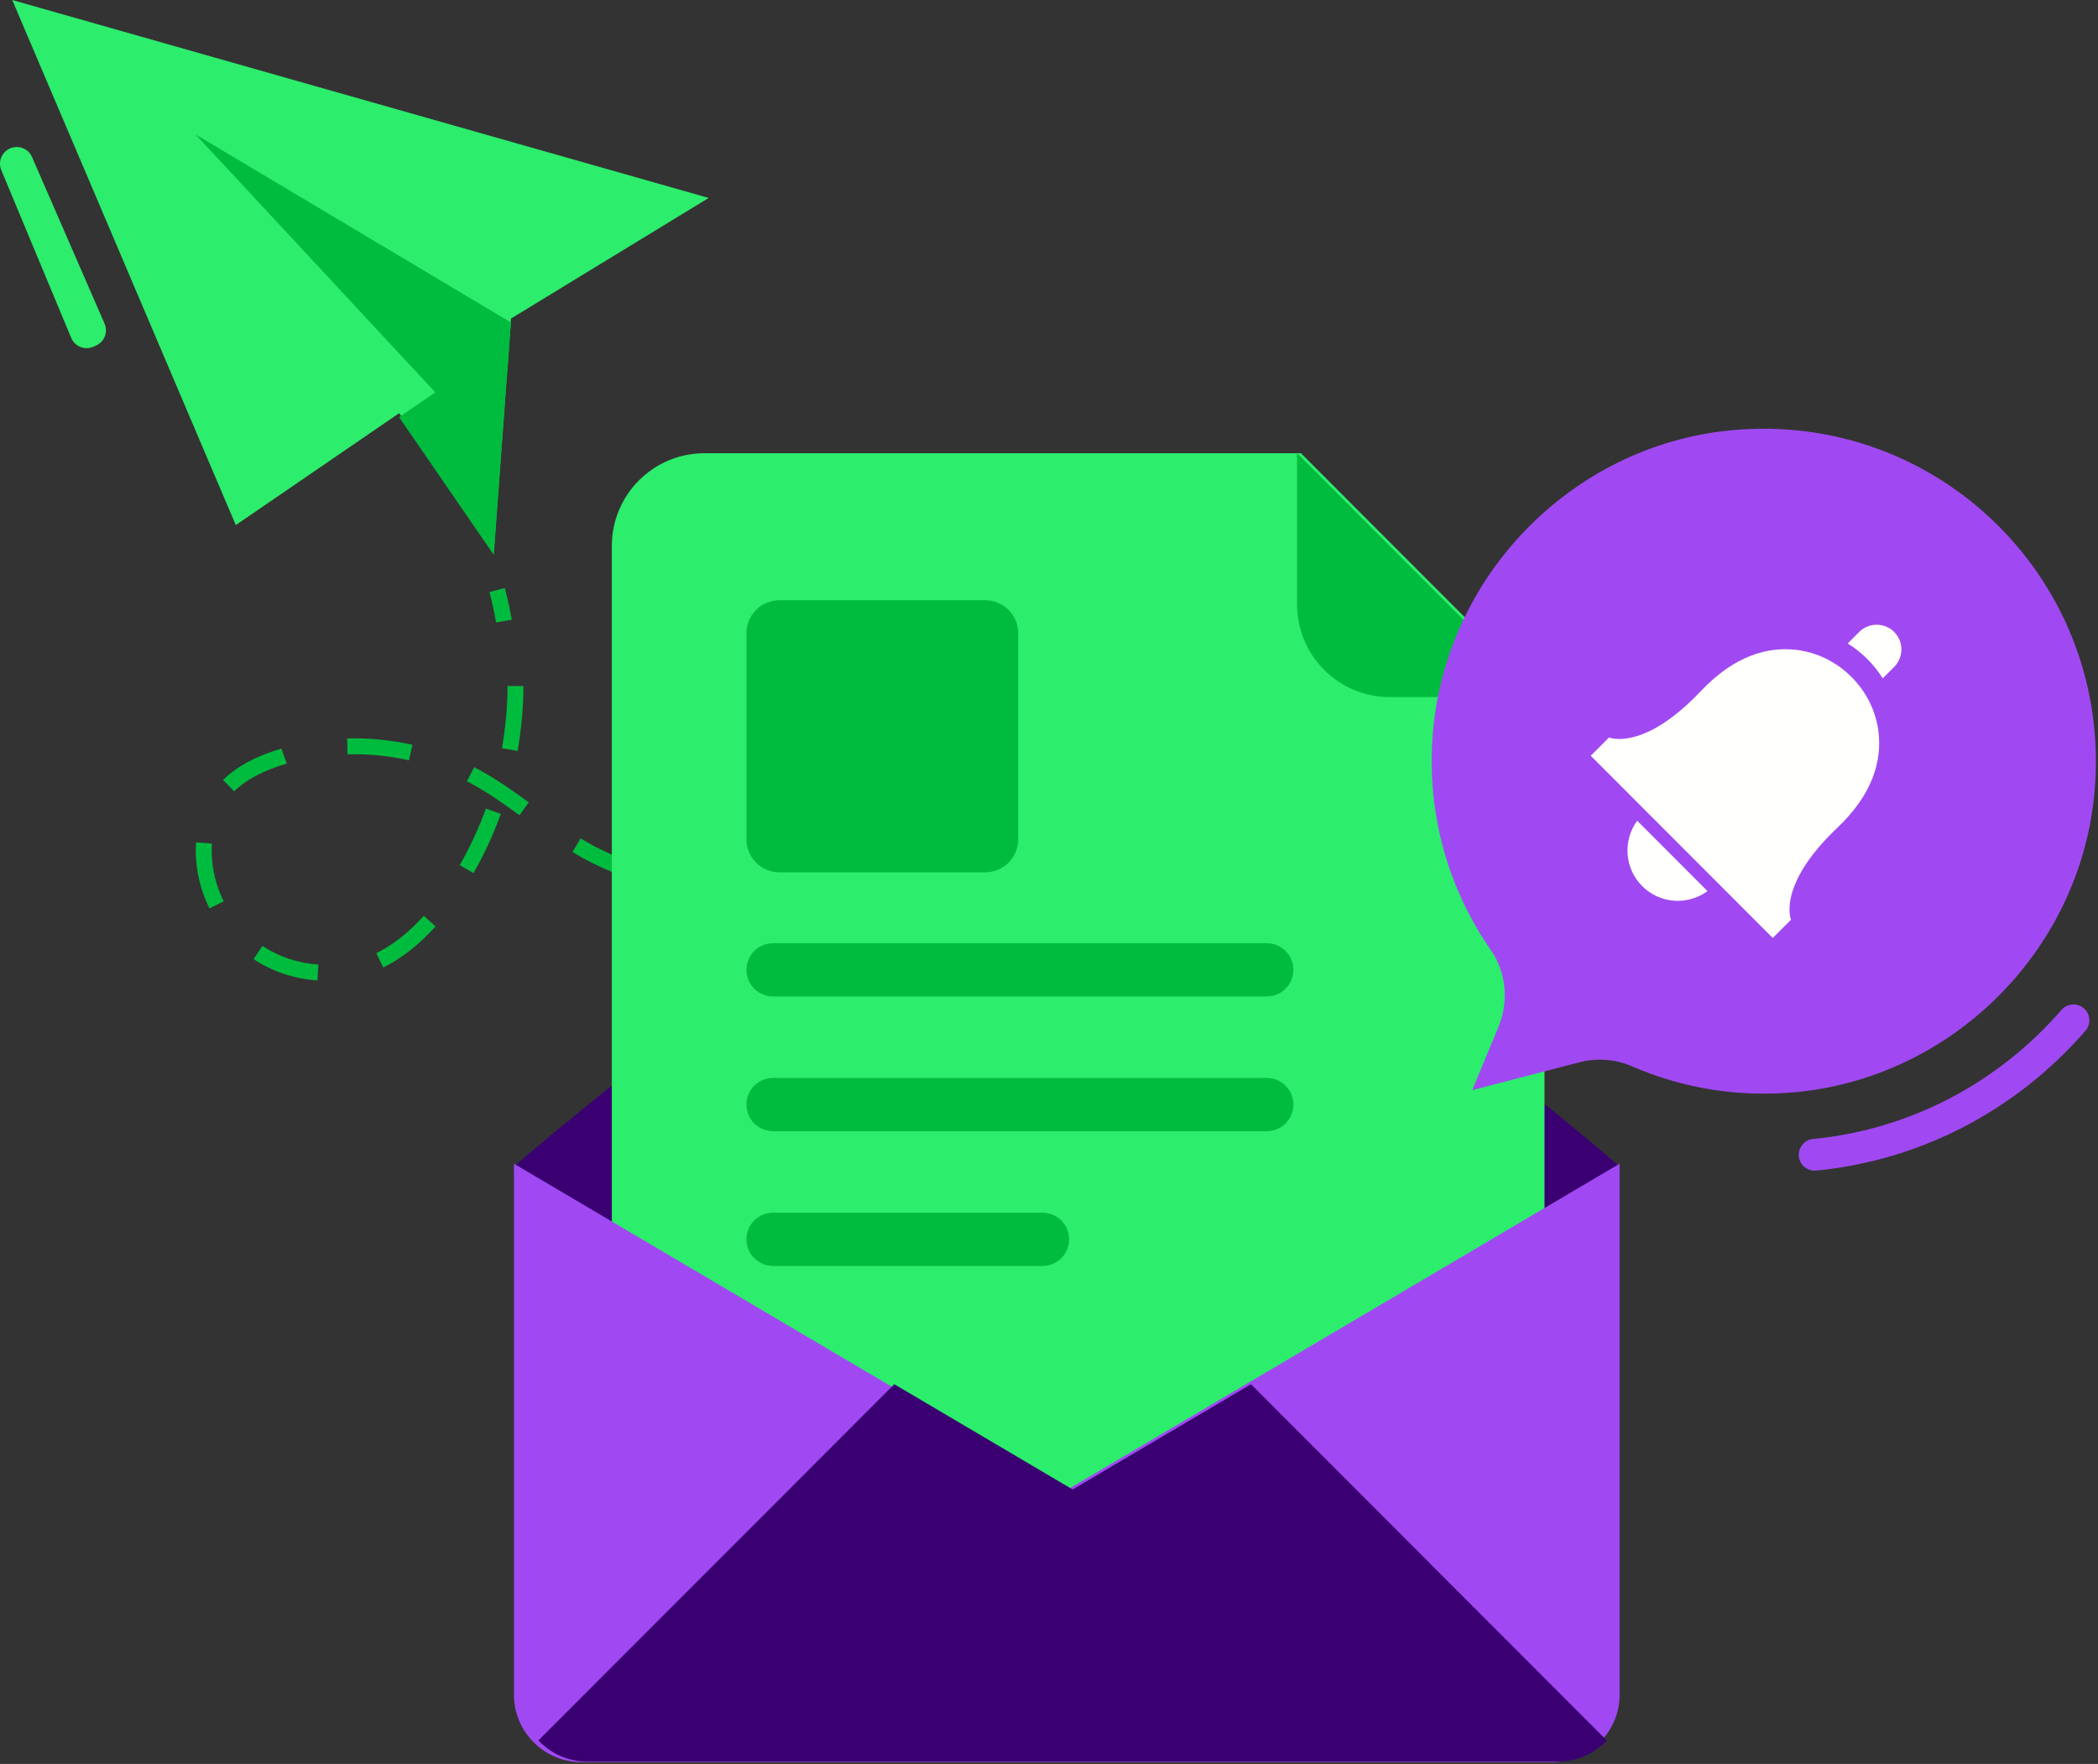 <?xml version="1.0" encoding="UTF-8"?>
<svg width="314px" height="264px" viewBox="0 0 314 264" version="1.1" xmlns="http://www.w3.org/2000/svg" xmlns:xlink="http://www.w3.org/1999/xlink">
    <rect x="0" y="0" width="314" height="264" fill="#333333" stroke="none"/>
    <!-- Generator: Sketch 54.1 (76490) - https://sketchapp.com -->
    <title>Newsletter</title>
    <desc>Created with Sketch.</desc>
    <g id="Page-7" stroke="none" stroke-width="1" fill="none" fill-rule="evenodd">
        <g id="Newsletter">
            <polyline id="Fill-10" fill="#2CED6C" points="1.831 0 35.289 78.586 59.742 61.84 73.915 82.454 76.472 47.681 106.067 29.627 1.831 0"></polyline>
            <polyline id="Fill-11" fill="#00BC3E" points="65.152 58.722 35.278 79.187 59.731 62.441 73.904 83.055 76.461 48.283 29.302 20.167 65.152 58.722"></polyline>
            <polyline id="Fill-12" fill="#00BC3E" points="75.834 56.804 29.302 20.167 76.461 48.283 75.834 56.804"></polyline>
            <path d="M74.25,93.155 C73.987,91.624 73.651,90.097 73.256,88.614 L75.551,88 C75.964,89.551 76.314,91.15 76.591,92.75 L74.25,93.155" id="Fill-13" fill="#00BC3E"></path>
            <path d="M77.464,112.392 L75.126,111.976 C75.67,108.904 75.952,105.772 75.968,102.667 L78.343,102.68 C78.327,105.917 78.032,109.186 77.464,112.392 Z M61.207,113.793 C58.508,113.188 55.737,112.88 52.975,112.88 L52.012,112.893 L51.953,110.515 C55.224,110.436 58.522,110.754 61.725,111.474 L61.207,113.793 Z M35.042,118.435 L33.381,116.736 C35.472,114.686 38.331,113.15 42.122,112.04 L42.921,114.284 C39.43,115.306 36.824,116.69 35.042,118.435 Z M77.746,122.01 C75.562,120.417 73.216,118.745 70.675,117.353 L69.881,116.932 L70.968,114.82 C71.252,114.965 71.534,115.115 71.815,115.267 C74.479,116.728 76.996,118.521 79.146,120.089 L77.746,122.01 Z M179.762,125.143 L179.03,122.883 C182.048,121.902 185.053,120.877 188.042,119.814 L188.833,122.054 C185.83,123.125 182.803,124.157 179.762,125.143 Z M161.307,130.409 L160.749,128.099 C163.718,127.376 166.811,126.557 169.935,125.662 L170.589,127.95 C167.433,128.852 164.311,129.679 161.307,130.409 Z M70.864,130.673 L68.804,129.488 C70.342,126.808 71.661,123.955 72.721,121.011 L74.955,121.816 C73.847,124.892 72.472,127.871 70.864,130.673 Z M94.566,131.619 C91.775,130.669 89.158,129.507 86.786,128.168 C86.414,127.959 86.044,127.739 85.676,127.519 L86.903,125.483 C87.25,125.692 87.597,125.897 87.951,126.095 C90.196,127.364 92.678,128.465 95.33,129.369 L94.566,131.619 Z M142.433,134.022 L142.113,131.666 C145.167,131.25 148.316,130.73 151.471,130.121 L151.92,132.455 C148.724,133.072 145.532,133.601 142.433,134.022 Z M113.607,135.104 L112.091,134.987 C109.171,134.743 106.525,134.415 104.003,133.976 L104.408,131.633 C106.86,132.059 109.439,132.38 112.287,132.618 L113.772,132.73 L113.607,135.104 Z M123.24,135.416 L123.229,133.038 C126.322,133.023 129.507,132.897 132.69,132.662 L132.864,135.032 C129.628,135.271 126.388,135.401 123.24,135.416 Z M31.35,135.958 C30.009,133.241 29.302,130.255 29.302,127.32 C29.302,127.079 29.308,126.839 29.319,126.597 L29.346,126.082 L31.714,126.256 L31.69,126.691 C31.683,126.903 31.678,127.112 31.678,127.32 C31.678,129.892 32.298,132.513 33.48,134.906 L31.35,135.958 Z M57.365,144.798 L56.315,142.665 C58.786,141.447 61.176,139.564 63.421,137.062 L65.187,138.651 C62.74,141.379 60.106,143.449 57.365,144.798 Z M47.497,146.736 C44.051,146.505 40.752,145.405 37.959,143.55 L39.272,141.57 C41.721,143.194 44.62,144.161 47.657,144.362 L47.497,146.736 L47.497,146.736 Z" id="Fill-14" fill="#00BC3E"></path>
            <path d="M196.804,117.603 L195.959,115.379 C197.437,114.816 198.915,114.244 200.388,113.667 L201.252,115.883 C199.772,116.461 198.291,117.036 196.804,117.603" id="Fill-15" fill="#3BB4A3"></path>
            <path d="M271.587,175.206 C270.38,175.206 269.345,174.288 269.226,173.058 C269.1,171.752 270.054,170.59 271.36,170.464 C285.714,169.072 298.919,162.212 308.543,151.149 C309.405,150.158 310.905,150.057 311.892,150.918 C312.881,151.78 312.988,153.282 312.123,154.272 C301.701,166.256 287.386,173.687 271.82,175.195 L271.587,175.206" id="Fill-16" fill="#A049F3"></path>
            <path d="M242.402,174.854 L159.659,223.7 L76.919,174.854 L76.931,174.719 C76.999,174.409 81.567,170.592 88.53,164.927 L88.718,164.765 C111.567,146.196 159.659,108.167 159.659,108.167 C159.659,108.167 207.753,146.196 230.6,164.765 C237.673,170.511 242.323,174.396 242.389,174.719 L242.402,174.854" id="Fill-17" fill="#3A0072"></path>
            <path d="M194.708,67.833 L105.435,67.833 C97.778,67.833 91.57,74.048 91.57,81.712 L91.57,216.836 C91.57,224.501 97.778,230.714 105.435,230.714 L217.299,230.714 C224.954,230.714 231.162,224.501 231.162,216.836 L231.162,104.326 L194.708,67.833" id="Fill-18" fill="#2CED6C"></path>
            <path d="M194.128,90.448 C194.128,98.113 200.336,104.326 207.992,104.326 L230.582,104.326 L194.128,67.833 L194.128,90.448" id="Fill-19" fill="#00BC3E"></path>
            <path d="M147.453,89.833 L116.654,89.833 C113.926,89.833 111.715,92.046 111.715,94.776 L111.715,125.609 C111.715,128.339 113.926,130.554 116.654,130.554 L147.453,130.554 C150.18,130.554 152.392,128.339 152.392,125.609 L152.392,94.776 C152.392,92.046 150.18,89.833 147.453,89.833" id="Fill-20" fill="#00BC3E"></path>
            <path d="M189.597,141.167 L115.695,141.167 C113.497,141.167 111.715,142.951 111.715,145.15 C111.715,147.349 113.497,149.134 115.695,149.134 L189.597,149.134 C191.795,149.134 193.577,147.349 193.577,145.15 C193.577,142.951 191.795,141.167 189.597,141.167" id="Fill-21" fill="#00BC3E"></path>
            <path d="M189.597,161.333 L115.695,161.333 C113.497,161.333 111.715,163.117 111.715,165.317 C111.715,167.517 113.497,169.301 115.695,169.301 L189.597,169.301 C191.795,169.301 193.577,167.517 193.577,165.317 C193.577,163.117 191.795,161.333 189.597,161.333" id="Fill-22" fill="#00BC3E"></path>
            <path d="M156.035,181.5 L115.695,181.5 C113.497,181.5 111.715,183.284 111.715,185.484 C111.715,187.684 113.497,189.468 115.695,189.468 L156.035,189.468 C158.233,189.468 160.015,187.684 160.015,185.484 C160.015,183.284 158.233,181.5 156.035,181.5" id="Fill-23" fill="#00BC3E"></path>
            <path d="M242.402,174.167 L242.402,253.631 C242.402,259.186 237.867,263.723 232.318,263.723 L86.975,263.723 C81.426,263.723 76.919,259.186 76.919,253.631 L76.919,174.167 L159.659,223.003 L242.402,174.167" id="Fill-24" fill="#A049F3"></path>
            <path d="M240.486,260.486 L187.231,207.172 L160.54,222.926 L133.84,207.167 L80.581,260.482 C82.415,262.42 84.988,263.646 87.856,263.646 L233.199,263.646 C236.067,263.646 238.645,262.421 240.486,260.486" id="Fill-25" fill="#3A0072"></path>
            <path d="M258.953,64.414 C235.134,66.755 216.106,86.409 214.403,110.306 C213.555,122.199 216.921,133.247 223.122,142.184 C225.457,145.55 225.84,149.901 224.27,153.686 L220.342,163.154 L236.398,158.987 C239.015,158.306 241.778,158.519 244.258,159.595 C251.701,162.827 260.085,164.301 268.892,163.447 C292.272,161.181 311.188,142.281 313.446,118.877 C316.477,87.479 290.327,61.332 258.953,64.414" id="Fill-26" fill="#A049F3"></path>
            <path d="M265.322,140.382 L268.056,137.647 C268.056,137.647 265.884,132.528 274.982,123.895 C280.396,118.756 281.608,113.78 281.169,109.714 C280.467,103.239 275.184,97.951 268.717,97.249 C264.653,96.809 259.683,98.021 254.551,103.442 C245.929,112.548 240.814,110.376 240.814,110.376 L238.081,113.111 L265.322,140.382" id="Fill-27" fill="#FFFFFE"></path>
            <path d="M245.032,122.833 C242.869,125.787 243.113,129.952 245.779,132.62 C248.444,135.287 252.603,135.531 255.553,133.368 L245.032,122.833" id="Fill-28" fill="#FFFFFE"></path>
            <path d="M283.485,99.823 L281.784,101.528 C280.458,99.42 278.66,97.62 276.541,96.307 L278.255,94.589 C279.705,93.137 282.05,93.137 283.5,94.589 C284.936,96.028 284.936,98.373 283.485,99.823" id="Fill-29" fill="#FFFFFE"></path>
            <path d="M4.797,23.507 L15.65,48.436 C16.201,49.709 15.617,51.186 14.346,51.734 L13.96,51.901 C12.683,52.453 11.202,51.859 10.661,50.574 L0.197,25.477 C-0.356,24.163 0.298,22.65 1.636,22.155 C2.882,21.695 4.27,22.289 4.797,23.507" id="Fill-31" fill="#2CED6C"></path>
        </g>
    </g>
</svg>